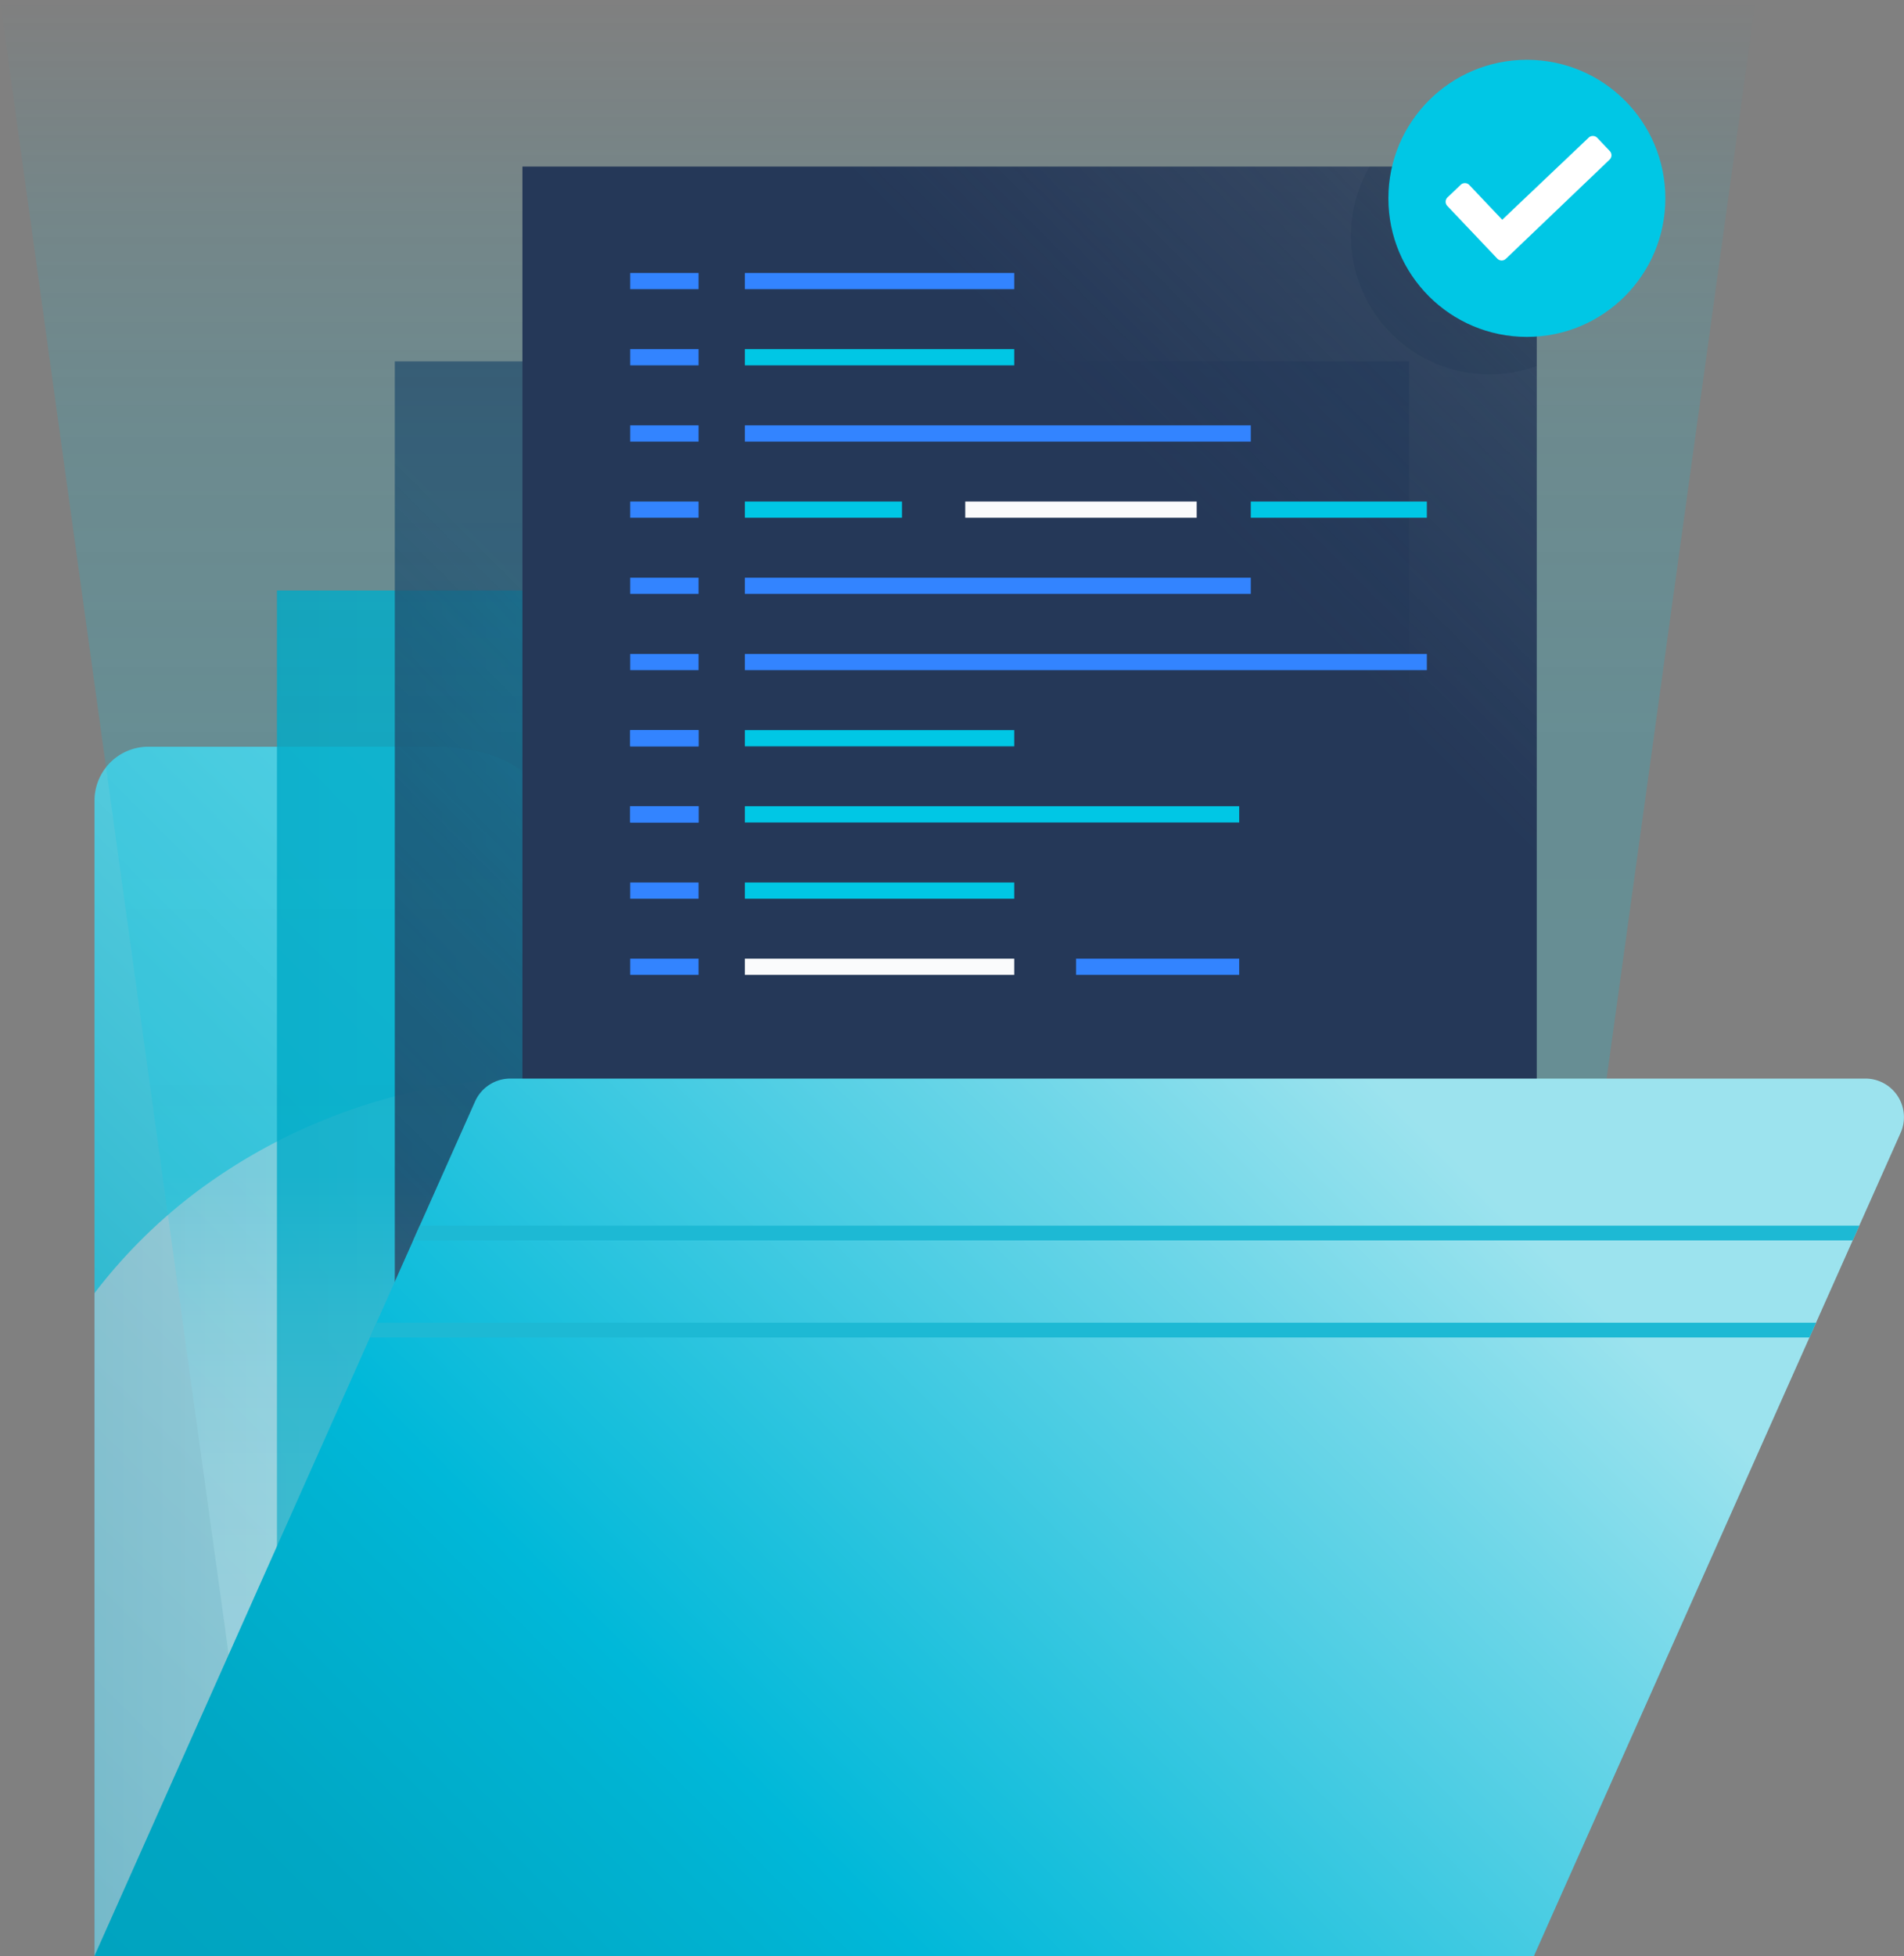 <svg xmlns="http://www.w3.org/2000/svg" xmlns:xlink="http://www.w3.org/1999/xlink" viewBox="0 0 235.11 241.41"><rect x="0" y="0" width="235.11" height="241.41" fill="#808080" stroke="none"/><defs><style>.cls-1{fill:url(#linear-gradient);}.cls-2{isolation:isolate;}.cls-3{fill:url(#linear-gradient-2);}.cls-4{opacity:0.6;mix-blend-mode:multiply;fill:url(#linear-gradient-3);}.cls-5{opacity:0.8;fill:url(#linear-gradient-4);}.cls-6{fill:url(#linear-gradient-5);}.cls-7{fill:url(#linear-gradient-6);}.cls-8{clip-path:url(#clip-path);}.cls-9{fill:#091e42;opacity:0.1;}.cls-10{fill:url(#linear-gradient-8);}.cls-11{fill:#1db9d4;}.cls-12,.cls-14,.cls-15{fill:none;}.cls-12{stroke:#3384ff;}.cls-12,.cls-13,.cls-14,.cls-15{stroke-miterlimit:10;stroke-width:2px;}.cls-13{fill:#3384ff;}.cls-13,.cls-15{stroke:#00c7e5;}.cls-14{stroke:#fafbfc;}.cls-16{fill:#00c7e5;}.cls-17{fill:#fff;}</style><linearGradient id="linear-gradient" x1="64.51" y1="145.81" x2="189.76" y2="20.56" gradientUnits="userSpaceOnUse"><stop offset="0.66" stop-color="#253858"/><stop offset="0.88" stop-color="#253858" stop-opacity="0.83"/><stop offset="1" stop-color="#253858" stop-opacity="0.7"/></linearGradient><linearGradient id="linear-gradient-2" x1="19.77" y1="249.52" x2="173.39" y2="95.89" gradientUnits="userSpaceOnUse"><stop offset="0" stop-color="#00a3bf"/><stop offset="0.08" stop-color="#10abc5"/><stop offset="0.36" stop-color="#41c1d6"/><stop offset="0.57" stop-color="#60d0e1"/><stop offset="0.68" stop-color="#6bd5e5"/></linearGradient><linearGradient id="linear-gradient-3" x1="11.67" y1="187.26" x2="137.77" y2="187.26" gradientUnits="userSpaceOnUse"><stop offset="0" stop-color="#c1c7d0"/><stop offset="0.03" stop-color="#c4c9d2"/><stop offset="0.27" stop-color="#d9dde3"/><stop offset="0.5" stop-color="#e7e8ed"/><stop offset="0.71" stop-color="#ebecf0"/></linearGradient><linearGradient id="linear-gradient-4" x1="34.2" y1="135.5" x2="159.45" y2="135.5" gradientUnits="userSpaceOnUse"><stop offset="0" stop-color="#00a3bf"/><stop offset="0.12" stop-color="#00a7c4"/><stop offset="0.26" stop-color="#00b3d2"/><stop offset="0.31" stop-color="#00b8d9"/><stop offset="0.42" stop-color="#1fc1dd"/><stop offset="0.67" stop-color="#6dd6e8"/><stop offset="0.81" stop-color="#9ce3ee"/></linearGradient><linearGradient id="linear-gradient-5" x1="48.75" y1="169.85" x2="174" y2="44.6" gradientUnits="userSpaceOnUse"><stop offset="0" stop-color="#253858"/><stop offset="0.29" stop-color="#253858" stop-opacity="0.83"/><stop offset="0.46" stop-color="#253858" stop-opacity="0.7"/></linearGradient><linearGradient id="linear-gradient-6" x1="108.4" y1="241.41" x2="108.4" gradientUnits="userSpaceOnUse"><stop offset="0" stop-color="#e6fcff" stop-opacity="0.2"/><stop offset="0.15" stop-color="#d9f9fe" stop-opacity="0.2"/><stop offset="0.25" stop-color="#aeeff9" stop-opacity="0.2"/><stop offset="0.33" stop-color="#66def0" stop-opacity="0.2"/><stop offset="0.4" stop-color="#00c7e5" stop-opacity="0.2"/><stop offset="0.63" stop-color="#00c7e5" stop-opacity="0.19"/><stop offset="0.78" stop-color="#00c7e5" stop-opacity="0.15"/><stop offset="0.89" stop-color="#00c7e5" stop-opacity="0.09"/><stop offset="1" stop-color="#00c7e5" stop-opacity="0"/></linearGradient><clipPath id="clip-path"><rect id="_Rectangle_" data-name="&lt;Rectangle&gt;" class="cls-1" x="64.51" y="20.56" width="125.25" height="125.25"/></clipPath><linearGradient id="linear-gradient-8" x1="41.38" y1="271.12" x2="205.85" y2="106.65" xlink:href="#linear-gradient-4"/></defs><title>Approved Versions</title><g class="cls-2"><g id="Layer_2" data-name="Layer 2"><g id="Software"><path id="_Path_" data-name="&lt;Path&gt;" class="cls-3" d="M182.76,108H86c-19.08,0-13.74-15.84-32.61-15.84H18.32a6.65,6.65,0,0,0-6.65,6.65V241.41H189.42V114.67A6.65,6.65,0,0,0,182.76,108Z"/><path class="cls-4" d="M11.67,241.41h126.1L62.57,133.12A71,71,0,0,0,24.39,147,65.39,65.39,0,0,0,11.67,159.6Z"/><rect class="cls-5" x="34.2" y="72.88" width="125.25" height="125.25"/><rect class="cls-6" x="48.75" y="44.6" width="125.25" height="125.25"/><polygon class="cls-7" points="183.42 241.41 33.38 241.41 0 0 216.79 0 183.42 241.41"/><rect id="_Rectangle_2" data-name="&lt;Rectangle&gt;" class="cls-1" x="64.51" y="20.56" width="125.25" height="125.25"/><g class="cls-8"><circle class="cls-9" cx="183.92" cy="29.11" r="17.1"/></g><path id="_Path_2" data-name="&lt;Path&gt;" class="cls-10" d="M189.41,241.41H11.66l47-105.46A4.76,4.76,0,0,1,63,133.12H230.34a4.76,4.76,0,0,1,4.35,6.7Z"/><polygon class="cls-11" points="51.84 151.27 51.03 153.09 228.78 153.09 229.59 151.27 51.84 151.27"/><polygon class="cls-11" points="223.44 165.07 224.25 163.25 46.51 163.25 45.69 165.07 223.44 165.07"/><line class="cls-12" x1="91.98" y1="34.69" x2="125.24" y2="34.69"/><line class="cls-12" x1="77.82" y1="34.69" x2="86.26" y2="34.69"/><line class="cls-13" x1="91.98" y1="44.09" x2="125.24" y2="44.09"/><line class="cls-12" x1="77.82" y1="44.09" x2="86.26" y2="44.09"/><line class="cls-12" x1="91.98" y1="53.5" x2="154.45" y2="53.5"/><line class="cls-12" x1="77.82" y1="53.5" x2="86.26" y2="53.5"/><line class="cls-13" x1="154.45" y1="62.9" x2="176.19" y2="62.9"/><line class="cls-14" x1="119.19" y1="62.9" x2="147.77" y2="62.9"/><line class="cls-15" x1="91.98" y1="62.9" x2="111.38" y2="62.9"/><line class="cls-12" x1="77.82" y1="62.9" x2="86.26" y2="62.9"/><line class="cls-12" x1="91.98" y1="72.3" x2="154.45" y2="72.3"/><line class="cls-12" x1="77.82" y1="72.3" x2="86.26" y2="72.3"/><line class="cls-12" x1="91.98" y1="81.71" x2="176.19" y2="81.71"/><line class="cls-12" x1="77.82" y1="81.71" x2="86.26" y2="81.71"/><line class="cls-15" x1="91.98" y1="91.11" x2="125.24" y2="91.11"/><line class="cls-12" x1="77.82" y1="91.11" x2="86.26" y2="91.11"/><line class="cls-15" x1="91.98" y1="100.51" x2="153.02" y2="100.51"/><line class="cls-12" x1="77.82" y1="100.51" x2="86.26" y2="100.51"/><line class="cls-12" x1="77.82" y1="91.11" x2="86.26" y2="91.11"/><line class="cls-12" x1="77.82" y1="100.51" x2="86.26" y2="100.51"/><line class="cls-15" x1="91.98" y1="109.92" x2="125.24" y2="109.92"/><line class="cls-12" x1="77.82" y1="109.92" x2="86.26" y2="109.92"/><line class="cls-12" x1="132.87" y1="119.32" x2="153.02" y2="119.32"/><line class="cls-14" x1="91.98" y1="119.32" x2="125.24" y2="119.32"/><line class="cls-12" x1="77.82" y1="119.32" x2="86.26" y2="119.32"/><circle class="cls-16" cx="188.54" cy="24.48" r="17.1"/><path class="cls-17" d="M184.88,31.91l-6.15-6.48a.75.75,0,0,1,0-1.06l1.63-1.55a.75.75,0,0,1,1.06,0l4.08,4.3L196.16,17a.75.75,0,0,1,1.06,0l1.55,1.63a.75.75,0,0,1,0,1.06L185.95,31.94A.75.75,0,0,1,184.88,31.91Z"/></g></g></g></svg>